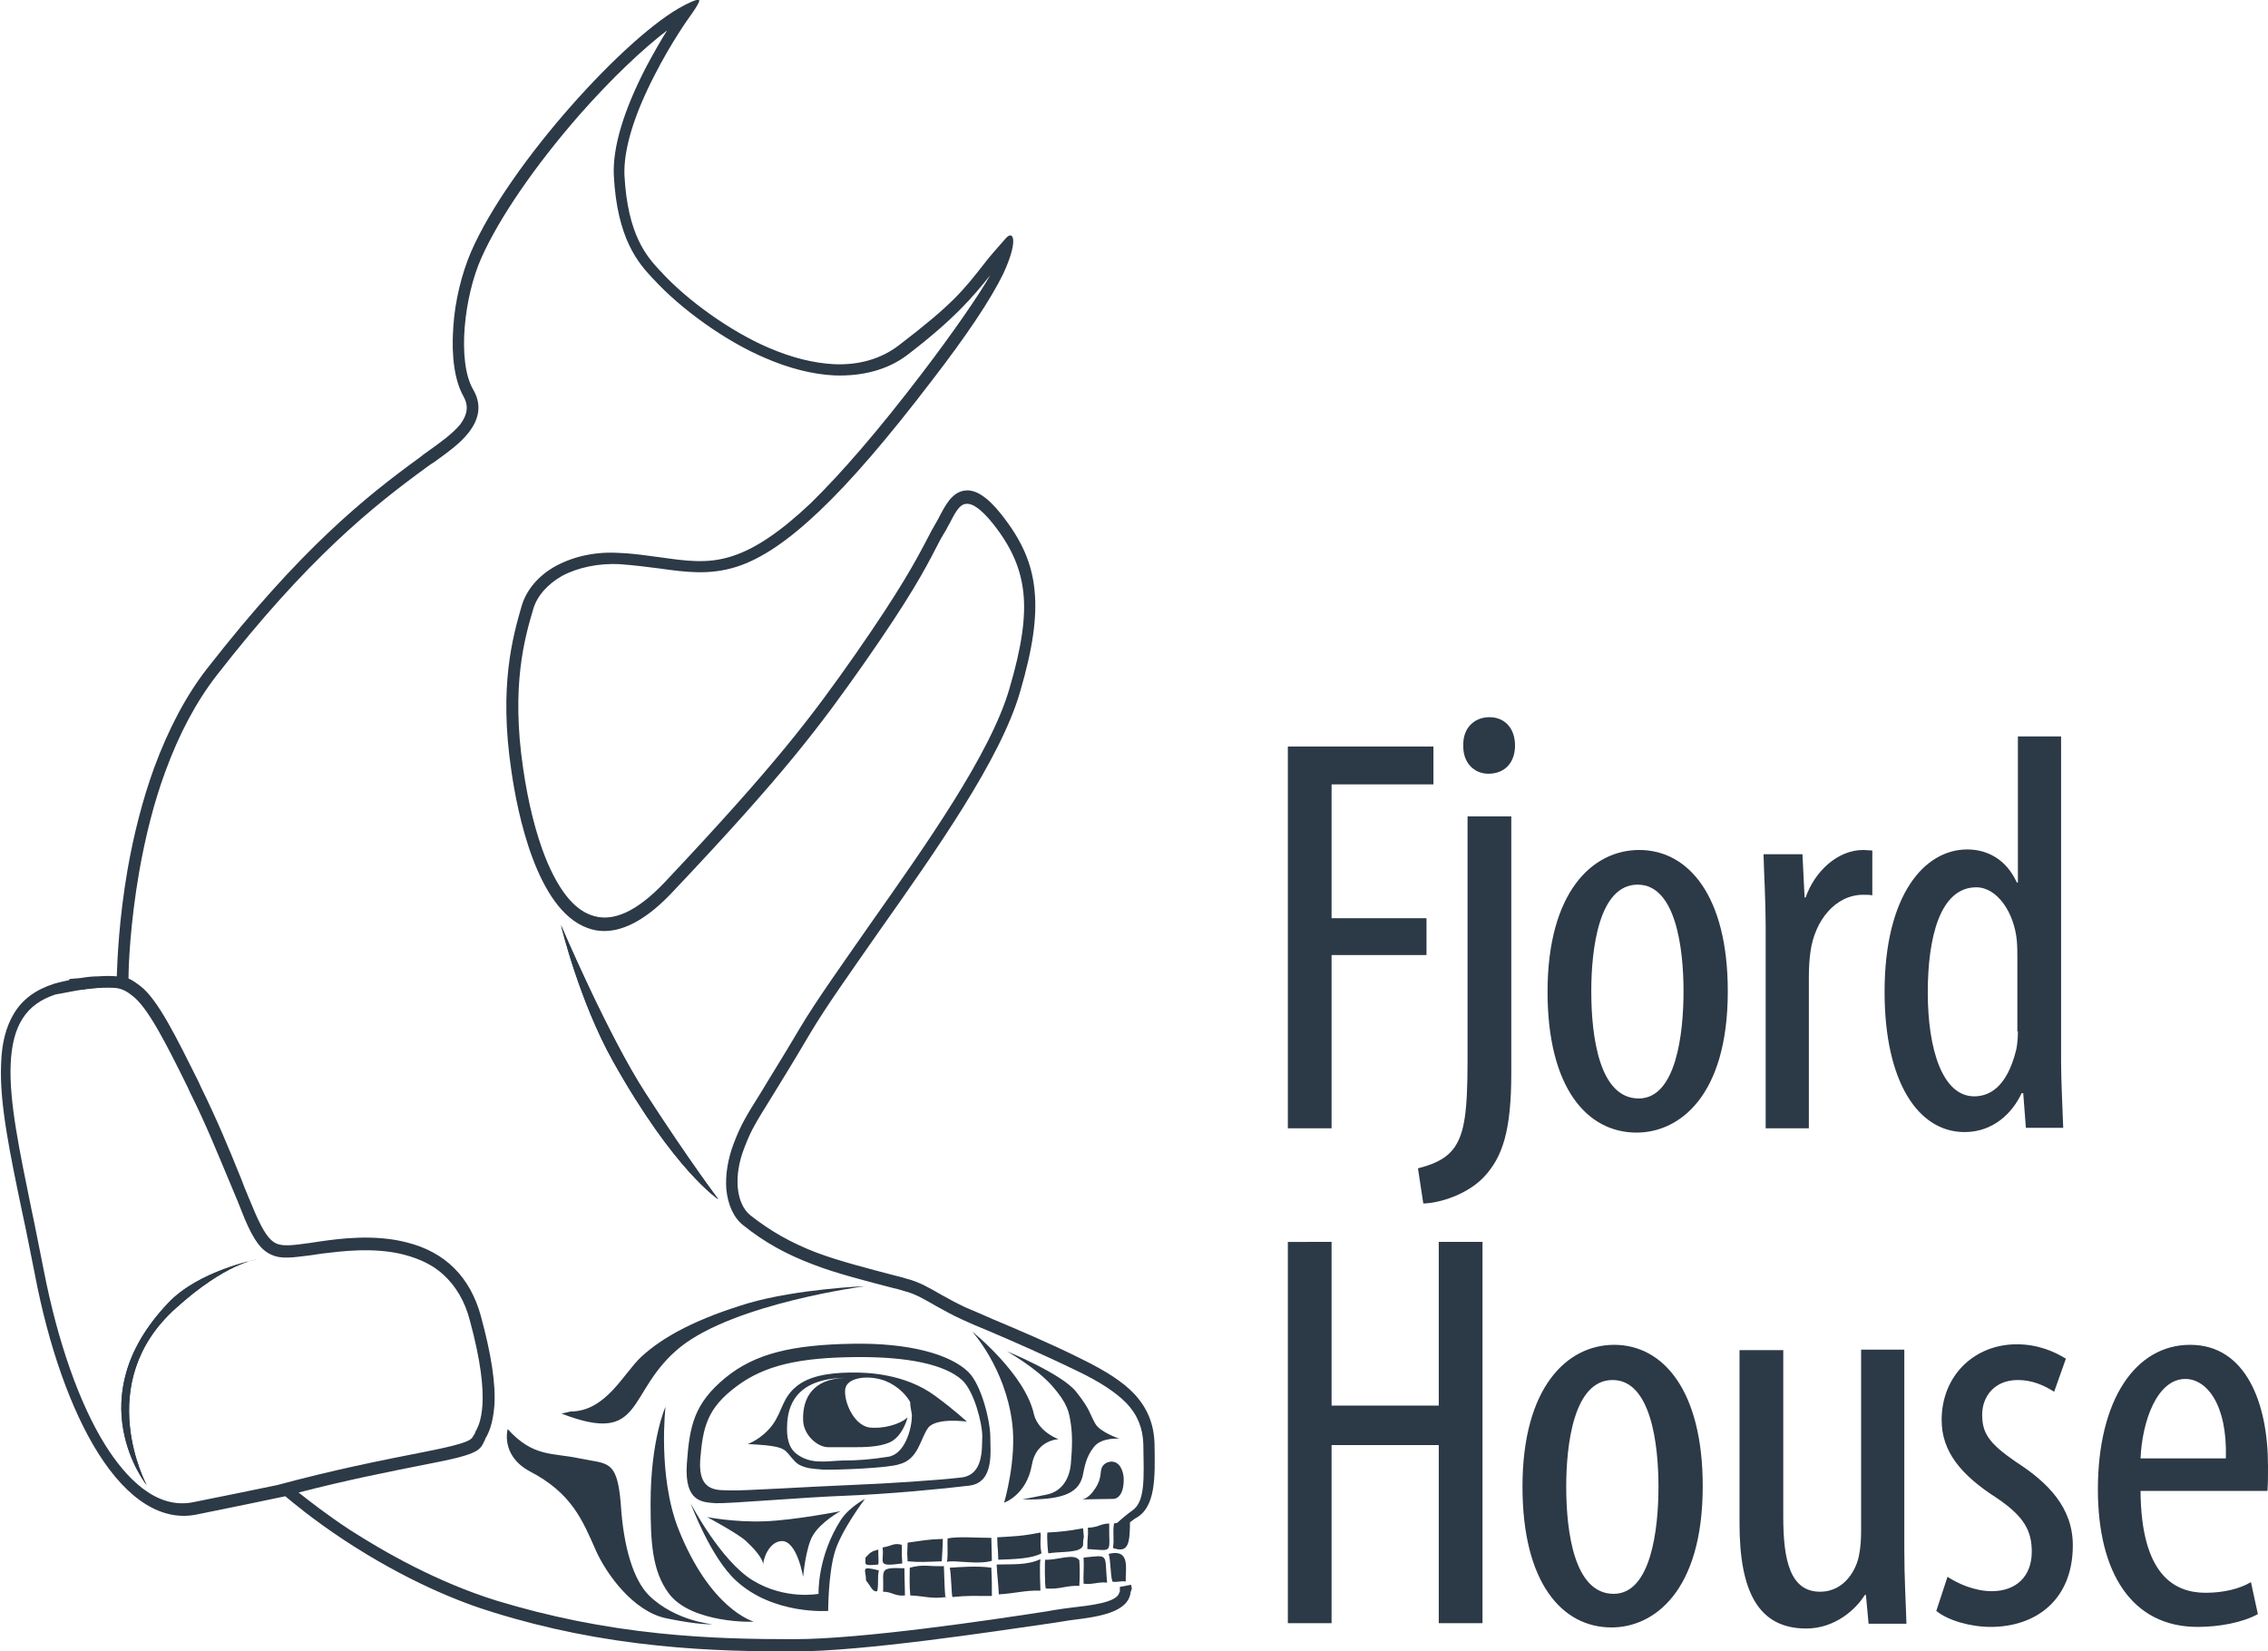 <svg xmlns="http://www.w3.org/2000/svg" xmlns:xlink="http://www.w3.org/1999/xlink" id="Ebene_1" x="0px" y="0px" viewBox="0 0 425.3 309.7" style="enable-background:new 0 0 425.3 309.7;" xml:space="preserve"><style type="text/css">	.st0{fill:#FFFFFF;}	.st1{clip-path:url(#SVGID_00000145765107261773372600000001186194627426364603_);fill:#FFFFFF;}	.st2{fill:none;stroke:#FFFFFF;stroke-width:0.124;}	.st3{fill:none;stroke:#000000;stroke-width:1.136;}	.st4{fill:#2C3946;}</style><g>	<path class="st4" d="M210.7,277c-0.1-1-0.6-2.9-2.3-2.9c0,0-1,0-1.6,0.8c-0.7,1,0,2.1-1.4,4.2c-1.2,1.9-2.3,2.1-2.6,2.1   c0.5,0,3.9-0.1,5.6-0.1C210.7,281.3,210.8,278,210.7,277L210.7,277z M202.8,281.2C202.8,281.2,202.8,281.2,202.8,281.2   C202.8,281.2,202.8,281.2,202.8,281.2L202.8,281.2z M209.9,269.8c0,0-3.6-1.2-4.5-2.8c-1.1-1.9-0.9-2.6-3.6-6   c-2.7-3.4-13-7.6-13-7.6s5.5,3.1,8.5,6.5c3,3.4,3.2,5.1,3.5,7.1c0.3,2,0.3,4.3,0,7.6c-0.3,3-1.9,5.2-4.6,5.7   c-4,0.8-4.5,0.9-4.5,0.9c7,0.1,10.4-0.9,11.3-4.3c0.4-1.8,0.6-3.6,2.1-5.5C206.5,269.5,209.9,269.8,209.9,269.8L209.9,269.8z    M193.9,265.3c-1.6-7.6-11.6-15.6-11.6-15.6s6.2,6.8,7.5,17.1c0.9,6.9-1.5,15-1.5,15s4.2-1.4,5.2-7.1c0.8-4.7,5-4.8,5-4.8   S194.8,268.6,193.9,265.3L193.9,265.3z M185.7,269.4c0-2.8-1.6-9.6-4.1-12.1c-3.5-3.4-11.3-5.5-21.8-5.3   c-11.2,0.2-18.2,1.8-23.8,6.4c-5.8,4.8-6.7,8.9-7.2,16.1c-0.5,7.3,3,7.2,5.4,7.4c2.5,0.1,16.3-1.1,24.3-1.4   c8-0.3,18.5-1.3,23.3-1.9C186.5,278,185.7,272.1,185.7,269.4L185.7,269.4z M180.1,277.1c-4.4,0.5-13.3,1.1-20.8,1.4   c-7.5,0.3-20,1.1-22.3,1c-2.3-0.1-6.1,0.5-5.7-5.7c0.5-6.2,1.3-9.7,6.8-13.8c5.3-4,11.9-5.4,22.3-5.5c9.9-0.1,16.8,1.4,20,4.3   c2.3,2.1,3.8,8.2,3.8,10.5C184.1,271.7,184.5,276.7,180.1,277.1L180.1,277.1z M181.3,266.6c0,0-2.1-2-5.9-4.8   c-5.8-4.3-13.1-4.4-15.2-4.4c-2.6,0-7.6,0.1-10.6,2.4c-3,2.3-2.8,4.8-4.8,7.5c-2.1,2.7-4.6,3.5-4.6,3.5c5.5,0.3,6.6,0.6,7.6,1.8   c1,1.2,1.5,1.9,2.5,2.3c1,0.4,1.4,0.5,4,0.7c2.6,0.1,12.4-0.3,14.3-1c3.7-0.9,4-5,5.5-6.9C175.7,265.8,181.3,266.6,181.3,266.6   L181.3,266.6z M171,265.4c0,2.7-1.4,7.4-4.5,7.8c-3.2,0.5-5.6,0.7-8.6,0.7c-3,0.1-5.9,0.8-8.6-1.3c-1.5-1.2-1.8-3.2-1.7-5.3   c0.1-3.5,1.5-8.7,10.7-8.9c0,0,0.1,0,0.1,0c-5.9,0.2-7.9,3.7-7.8,7.8c0,2.9,2.7,5.2,4.7,5.2c2.2,0,2.7,0,4.6,0c2,0,4.9,0,6.9-0.9   c1.5-0.6,2.8-2.5,3.4-4.7c-1.5,1.4-4.8,2.2-7.2,1.9c-3-0.5-4.8-5-4.5-7.2c0.3-2.1,3.9-2.6,6.7-1.8c2.3,0.6,4.6,2.5,5.5,4.3   C170.6,263.3,171,265.1,171,265.4L171,265.4z M127.6,252.6c10.3-8.2,34.6-11.4,34.6-11.4s-12.6,0.5-21.9,3.2   c-9.3,2.8-15.8,6.1-20.1,10.1c-3.3,3.1-6.6,10.2-13.2,10.2l-1.7,0.4C121.1,271.2,117.2,261,127.6,252.6L127.6,252.6z M108.7,273.5   c-5.2-1.1-8.7-0.2-13.5-5.5c0,0-1.4,4.9,4.1,7.9c7.9,4.1,9.9,9.1,12.5,15c1.8,4,6.8,11.3,13.2,12.6c6.3,1.3,8.6,1.1,8.6,1.1   s-7-0.6-11.9-5.4c-2.9-2.9-4.8-9-5.3-17.3C115.7,273.6,113.9,274.6,108.7,273.5L108.7,273.5z M141.3,304.1   c-0.2-0.1-8.1-2.3-14.1-17.4c-3.9-10-2.4-22.9-2.4-22.9s-2.8,6.2-2.8,18.1c0,7.4,0.3,12.7,3.4,16.9   C129.6,304.5,141.5,304.2,141.3,304.1L141.3,304.1z M143.1,293.5c0-1.1,1.1-4.5,3.6-4.5c2.8,0.1,3.9,6.7,3.9,6.7s0.5-5.5,1.8-7.7   c1.5-2.6,5.2-4.6,5.2-4.6s-8.6,1.7-14.3,1.9c-5.7,0.2-10.7-0.8-10.7-0.8s5.8,3.1,7.3,4.5C141.1,290.1,143.2,292.3,143.1,293.5   L143.1,293.5z M143.1,293.8c0,0,0-0.1,0-0.3C143.1,293.7,143.1,293.8,143.1,293.8L143.1,293.8z M138,296.4c7,6.5,17.3,5.7,17.3,5.7   s0-6.7,1.2-10.9s5.7-10.1,5.7-10.1s-2.9,1.5-4.5,3.9c-4.5,7-4.2,13.9-4.2,13.9s-6.2,1.2-12.3-2.5s-11.7-14.5-11.7-14.5   S133.2,292,138,296.4L138,296.4z"></path>	<path class="st4" d="M211.9,285c0,4.6-0.3,6.3-3.2,5.3c0.3-1.9-0.1-2.7,0.2-4.6C209.9,285.5,211.2,285.4,211.9,285 M196.4,287.4   c2.2-0.1,4.1-0.3,6.7-0.8c0.3,2.9,0,1,0,3.2c-0.4,1.5-4,1.1-6.5,1.5C196.5,291.3,196.3,288.4,196.4,287.4 M195.3,291.3   c-1.8,1-5.1,1.1-8.1,1.2c-0.1-3.3-0.1-0.9-0.2-4.2c3.2-0.2,4.6-0.2,8.1-0.9C195.3,288.2,194.9,289.2,195.3,291.3 M186,292.7   c-2.6,0.8-7.2-0.2-8.4,0.2c0.2-1.9,0-3.5,0.1-4.4c2.1-0.4,5.2-0.1,8.2-0.1C186,292,185.9,289.5,186,292.7 M176.6,292.8   c-3.1,0.1-4,0.2-6.4,0c-0.1-2.2-0.1-0.6,0-3.5c2.9-0.4,3.6-0.6,6.6-0.7C176.8,289.7,176.6,292.8,176.6,292.8 M164.7,293.4   c-2.9,0.3-2.4,0-2.4-1.3c0.9-1,1.2-1.2,2.4-1.5C164.7,292.6,164.8,292.6,164.7,293.4 M165.5,290.2c1.9-0.3,2-0.9,3.6-0.5   c0.1,2-0.1,0.6,0.1,3.5C164.1,293.9,165.9,293,165.5,290.2 M203.9,290.5c0-2.9,0.2-2,0.1-4c2.2-0.1,2.1-0.7,4-0.8   C207.9,291.4,209,290.8,203.9,290.5"></path>	<path class="st4" d="M211.1,296.6c-0.1-2.3,1-6.2-3.2-5.2c0.4,1.3,0.3,3.9,0.7,5.2C209.5,296.8,210.3,296.4,211.1,296.6    M196.1,297.9c2.7,0.2,3.8-0.6,6.3-0.5c0.1-2.1,0.1-3.2,0-4.8c-1-1.4-4,0-6.4-0.1C195.9,292.5,195.9,297.2,196.1,297.9    M195.1,292.4c-2.6,1.2-5.5,0.9-8.2,1c0.1,2.3,0.3,3.3,0.4,5.6c3.2-0.2,5-0.8,7.8-0.7C195.1,297.7,194.9,293.9,195.1,292.4    M185.9,294c-2.6-0.4-6.1-0.1-7.8,0c0.3,1.3,0.3,4.9,0.5,5.5c2.8-0.3,4.2-0.2,7.4-0.2C186,297,186,296.3,185.9,294 M177,293.7   c-3,0.1-3.8-0.4-6.4,0.3c0,1.6-0.1,3.2,0.1,5.2c2.6,0.1,4,0.7,6.7,0.3C177.2,301.1,177,293.7,177,293.7 M164.8,294.5   c-3.6-0.9-2.4-0.2-2.4,1.9c1,1.2,1.2,2.2,2.1,2C164.8,297,164.5,295.9,164.8,294.5 M165.6,298.5c1.7,0,2.2,0.9,4.1,0.7   c0-1.5-0.1-3-0.1-5.1C164.6,293.9,165.8,294.4,165.6,298.5 M203.2,292.1c0.1,2.1-0.1,3.4,0,4.9c1.9,0.2,2.7-0.4,4.4-0.2   C207.1,291.3,208.1,291.6,203.2,292.1"></path>	<g>		<path class="st4" d="M15.4,185.6c0.3,0,0.5,0,0.8-0.1c0.7-0.1,1.4-0.1,1.9-0.2c1.6-0.1,3-0.1,3.8,0c1.1,0.2,1.9,0.6,3,1.5    c2.9,2.2,6.5,9.4,10.3,17.1l0.5,1.1c3,6,5.1,11.3,7.5,17c0.9,2.1,1.8,4.3,2.7,6.6c1.7,4,3.1,5.9,5,6.7c1.9,0.9,4.1,0.5,7.4,0.1    c0.6-0.1,1.3-0.2,2-0.3c3.4-0.4,9.7-1.3,15.5,0.2c3,0.8,5.5,2,7.4,3.8c2.3,2.1,4,5,4.9,8.5c4.2,15.4,1.8,19.6,1,21l0,0.1    c-0.1,0.2-0.2,0.4-0.3,0.5c-0.4,0.8-0.7,1.4-8.8,3c-9.2,1.8-17.6,3.5-28,6.3l0,0c-3.4,0.7-12.1,2.5-15.7,3.2    c-7.2,1.5-12.9-4.9-16.5-10.6c-4.9-7.8-9-19.5-11.6-32.9c-0.8-3.9-1.5-7.7-2.3-11.4c-2.2-10.8-4.2-20.1-3.9-27.2    c0.3-7.3,2.9-11.3,8.4-13.1C12.2,186.2,13.9,185.8,15.4,185.6 M188.6,44.7c-1.5,1.7-3.1,3.5-4,4.7c-4,5.1-5.9,7.6-16.1,15.4    c-3.3,2.5-7.4,3.7-12.1,3.5c-3.8-0.2-7.9-1.2-12.3-3.1c-7-3-15.2-8.8-20.2-14.3l-0.2-0.2c-2.4-2.6-6-6.6-6.6-17.8    c-0.2-4.7,1.7-11.2,5.7-18.9c3.1-6.1,6.4-10.7,6.7-11.1c0,0,1.9-2.6,1.6-2.9c-0.4-0.3-2.8,1-2.8,1c-10.6,5.4-32.8,29.7-40,46.3    c-1.7,4-3,9.1-3.3,14.1c-0.4,5.5,0.3,10.1,1.9,12.9c1,1.8,0.8,3.4-0.6,5.3c-1.5,1.8-3.9,3.5-6,5c-0.6,0.4-1.1,0.8-1.6,1.2    c-10.2,7.4-22.4,17.2-39.8,39.5c-4,5.1-7.3,11.4-10,18.7c-2.1,5.8-3.8,12.3-5,19.2c-1.6,9.3-1.9,16.9-2,19.9c-1-0.1-2.1-0.1-3.5,0    c-1,0-2,0.1-3.2,0.3c-0.7,0.1-1.4,0.1-2.2,0.2l0,0.2c-0.9,0.2-1.9,0.4-2.9,0.7c-3.4,1.1-5.9,2.9-7.5,5.6c-1.5,2.5-2.3,5.6-2.4,9.6    c-0.3,7.3,1.7,16.8,4,27.8c0.8,3.6,1.5,7.4,2.3,11.3c2.6,13.7,6.8,25.6,11.9,33.7c5.6,8.9,12.1,12.9,18.6,11.5    c4-0.8,14.2-2.9,16.5-3.4c1.2,1,5.1,4.3,11,8.2c11.7,7.7,21.8,11.7,28.1,13.6c10,3.1,20.1,5.1,30.8,6.2c9.6,1,18.3,1.1,25.6,1.1    c12.8,0,37.1-3.7,47.5-5.2c2.2-0.3,3.7-0.6,4.6-0.7c4.9-0.6,10.4-1.4,10.9-5.1c0.1-0.7,0.4-0.4,0.1-1.5l-2.1,0.4    c0,1.9,0,0.6-0.1,1c-0.3,2-5.8,2.5-9.1,2.9c-0.8,0.1-2.4,0.3-4.6,0.7c-10.3,1.6-34.6,5.2-47.2,5.2c-7.3,0-15.8-0.1-25.4-1.1    c-10.6-1.1-20.5-3.1-30.4-6.1c-11.3-3.5-21.2-9.2-27.6-13.3c-4.4-2.9-7.7-5.5-9.6-7c8.9-2.3,16.4-3.8,24.5-5.4    c4.2-0.8,6.6-1.4,8-2c1.5-0.6,1.9-1.3,2.3-2.2c0.1-0.1,0.1-0.3,0.2-0.4l0-0.1c0.5-0.8,1.4-2.5,1.7-6.1c0.3-4.2-0.6-9.8-2.5-16.8    c-2-7.4-6.7-12.1-13.9-13.9c-6.1-1.6-12.7-0.7-16.2-0.2c-0.7,0.1-1.4,0.2-2,0.3c-3,0.4-4.9,0.7-6.3,0.1c-1.3-0.6-2.4-2.2-3.9-5.6    c-0.9-2.2-1.9-4.4-2.7-6.6c-2.3-5.7-4.5-11-7.5-17.1l-0.5-1.1c-4.1-8.2-7.6-15.4-10.9-17.9c-0.8-0.6-1.5-1.1-2.2-1.4    c0-2.3,0.3-10.2,2-20c1.2-6.8,2.8-13.1,4.9-18.8c2.6-7.1,5.8-13.1,9.6-18c17.1-22,29.3-31.7,39.3-39c0.5-0.4,1-0.7,1.6-1.1    c2.2-1.6,4.8-3.4,6.4-5.5c2.1-2.7,2.4-5.4,0.8-8.1c-3-5.2-1.7-17.4,1.6-24.7c3.3-7.4,10-17.2,18.4-26.8    c5.9-6.7,11.8-12.3,16.4-15.8c-1.2,1.9-2.5,4.2-3.9,6.8c-4.3,8.3-6.3,15.1-6.1,20.3c0.6,12.1,4.7,16.6,7.2,19.3l0.2,0.2    c5.2,5.7,13.6,11.7,20.9,14.8c4.6,2,9,3.1,13,3.3c5.2,0.2,10-1,13.7-3.8c8.9-6.8,12.4-11,15.6-15c-2.1,3.7-7,10.8-12.8,18.4    c-8.3,10.9-15.2,18.8-20.8,24.3c-5.6,5.3-10.4,8.6-14.8,10c-4.6,1.5-8.6,0.9-13.6,0.2c-2.3-0.3-4.8-0.7-7.5-0.8    c-4.4-0.3-8.5,0.6-11.9,2.4c-3.3,1.8-5.6,4.5-6.5,7.6c-1.6,5.6-4.3,14.9-1.9,30.9c1.1,7.7,4.7,25.9,14.2,29.4    c1,0.4,2.1,0.6,3.2,0.6c3.9,0,8.2-2.4,12.8-7.3c21.2-22.4,27.7-31.2,36-43c8.6-12.3,11.4-17.6,13.4-21.5c0.6-1.2,1.2-2.3,1.9-3.4    c0.2-0.4,0.4-0.8,0.7-1.3c0.8-1.5,1.7-3.5,3-3.6c1.3-0.2,3,1.1,5.1,3.7c3.5,4.4,5.2,8.4,5.7,12.9c0.5,4.6-0.3,10.2-2.6,18    c-3.5,12.2-15.7,29.4-26.4,44.6c-5,7.2-9.8,13.9-12.9,19.1c-3.3,5.6-5.6,9.2-7.2,11.9c-3,4.8-3.8,6.1-5.2,9.7    c-1.1,2.9-1.6,5.9-1.4,8.6c0.3,3,1.4,5.4,3.2,6.8c4,3.2,8,5.4,13,7.3c4.3,1.7,10.7,3.3,14.9,4.4c0.9,0.2,1.6,0.4,2.2,0.6    c2.1,0.5,3.9,1.6,6,2.8c1.5,0.8,3,1.7,4.8,2.5c1.3,0.6,3.1,1.4,5.1,2.2c4.5,1.9,10.6,4.6,16.4,7.4c4.6,2.2,7.4,4.1,9.4,6.1    c2.1,2.2,3.1,4.7,3.2,7.7c0.1,6.4,0.4,10.8-2.1,12.5c-0.9,0.6-2.5,2-2.8,2.3c-0.9,1,1.6,0.1,1.9,0.1c0.3,0,1.4-0.9,1.4-0.9    c4-2,3.8-7.8,3.7-14c-0.1-3.7-1.3-6.7-3.8-9.4c-2.1-2.2-5.1-4.2-10-6.6c-5.8-2.9-12-5.5-16.5-7.4c-2-0.9-3.7-1.6-5.1-2.2    c-1.7-0.8-3.2-1.6-4.6-2.4c-2.1-1.2-4.1-2.4-6.5-3c-0.6-0.2-1.4-0.4-2.2-0.6c-4.2-1.1-10.5-2.7-14.7-4.3c-4.7-1.8-8.6-4-12.4-7    c-2.7-2.2-3.2-7.4-1.1-12.7c1.3-3.4,2.1-4.6,5-9.3c1.6-2.6,3.9-6.3,7.2-11.9c3-5.1,7.8-11.8,12.8-19    c10.8-15.3,23.1-32.7,26.7-45.3c2.4-8.2,3.2-14,2.7-19c-0.5-5.1-2.4-9.4-6.2-14.2c-2.6-3.3-4.9-4.8-6.9-4.5    c-2.4,0.3-3.7,2.9-4.7,4.8c-0.2,0.4-0.4,0.8-0.6,1.1c-0.7,1.2-1.3,2.3-1.9,3.5c-2,3.8-4.8,9.1-13.3,21.3    c-8.2,11.7-14.7,20.4-35.7,42.7c-5.3,5.6-9.9,7.7-13.9,6.2c-3.3-1.2-6.1-4.8-8.5-10.7c-1.8-4.5-3.3-10.5-4.2-16.8    c-2.3-15.5,0.3-24.5,1.9-29.9c0.7-2.4,2.6-4.6,5.4-6.2c3-1.6,6.9-2.4,10.8-2.2c2.7,0.2,5.1,0.5,7.4,0.8c5,0.7,9.4,1.3,14.5-0.3    c4.7-1.5,9.7-4.9,15.6-10.5c5.8-5.5,12.7-13.5,21.1-24.5c6.4-8.3,10.9-15,13.3-19.9C191,45.2,190.1,43,188.6,44.7"></path>	</g>	<path class="st4" d="M105.2,173.5c0,0,3.4,14.2,9.8,25.6c11.5,20.5,19.7,25.8,19.7,25.8s-5.4-7.1-13.6-19.8   C114,194.2,105.2,173.5,105.2,173.5"></path>	<path class="st4" d="M105.2,173.5c0,0,3.4,14.2,9.8,25.6c11.5,20.5,19.7,25.8,19.7,25.8s-5.4-7.1-13.6-19.8   C114,194.2,105.2,173.5,105.2,173.5L105.2,173.5z"></path>	<path class="st4" d="M48.1,236.2c0,0-10.9,2.1-16.6,8.2c-17,17.9-4,34.1-4,34.1s-10.3-19.1,5.5-33.2   C42.4,236.8,48.1,236.2,48.1,236.2"></path>	<path class="st4" d="M48.1,236.2c0,0-10.9,2.1-16.6,8.2c-17,17.9-4,34.1-4,34.1s-10.3-19.1,5.5-33.2   C42.4,236.8,48.1,236.2,48.1,236.2L48.1,236.2z"></path>	<path class="st4" d="M241.5,232.9v71.5h8.2V271h20.1v33.4h8.2v-71.5h-8.2v30.7h-20.1v-30.7H241.5L241.5,232.9z M302.7,252.2   c-8.8,0-17.2,7.9-17.2,26.6c0,18,7.4,26.4,16.7,26.4c7.9,0,17.1-6.7,17.1-26.5C319.3,260.8,311.9,252.2,302.7,252.2L302.7,252.2z    M302.4,258.8c7.2,0,8.6,12.1,8.6,20c0,8-1.4,20.1-8.4,20.1c-7.4,0-8.9-11.6-8.9-20.1C293.7,270.9,295.1,258.8,302.4,258.8   L302.4,258.8z M357.2,253.1H349v33.9c0,1.7-0.1,3.3-0.4,4.7c-0.4,2.3-2.5,6.8-7.3,6.8c-5.6,0-6.9-5.9-6.9-14v-31.3h-8.2v32.5   c0,12.7,3.5,19.7,12.5,19.7c5.5,0,9.4-3.7,11-6.3h0.2l0.5,5.4h7.1c-0.1-3.8-0.4-8.3-0.4-14V253.1L357.2,253.1z M363.1,302.1   c2.2,1.8,6.4,3,10.2,3c8.4,0,15.4-5,15.4-15.3c0-7.1-4.7-11.8-10.6-15.6c-5.1-3.5-6.4-5.4-6.4-8.9c0-3.3,2.2-6.5,6.7-6.5   c2.7,0,4.9,1,6.8,2.2l2.2-6.2c-2.1-1.3-5.2-2.7-9.2-2.7c-8,0-14.1,5.9-14.1,14.2c0,5.9,3.6,10.3,10.3,14.6   c5.2,3.5,6.6,6.2,6.6,10.1c0,4.6-2.9,7.4-7.5,7.4c-3.3,0-6.5-1.5-8.3-2.7L363.1,302.1L363.1,302.1z M425.2,279.5   c0.1-1.3,0.1-2.7,0.1-4.6c0-11.7-4.1-22.7-14.6-22.7c-10.3,0-17.3,10.4-17.3,27.1c0,15.7,6.4,25.8,18.7,25.8c4,0,8.4-0.8,11.3-2.4   l-1.3-6c-2,1.2-5,2-8.5,2c-5.9,0-12.1-3.4-12.2-19.1H425.2L425.2,279.5z M401.4,273.5c0.3-7,3.1-14.9,8.4-14.9   c3.9,0,7.9,4.6,7.6,14.9H401.4L401.4,273.5z"></path>	<path class="st4" d="M241.5,211.6h8.2v-32.5h17.8v-6.9h-17.8v-25.1h19.1V140h-27.3V211.6L241.5,211.6z M266.9,225.7   c3.2-0.1,8.2-1.7,11.3-4.9c3.6-3.8,5.2-8.8,5.2-19.6v-48.1h-8.2v45.7c0,9.8-0.6,13.6-2.4,16.3c-1.7,2.5-4.6,3.4-6.9,4L266.9,225.7   L266.9,225.7z M279.3,134.5c-2.9,0-5,2.1-4.9,5.3c-0.1,3.2,2,5.3,4.7,5.3c3.1,0,5-2.1,5-5.3C284.1,136.6,282.2,134.5,279.3,134.5   L279.3,134.5z M307.4,159.4c-8.8,0-17.2,7.9-17.2,26.6c0,18,7.4,26.4,16.7,26.4c7.9,0,17.1-6.7,17.1-26.5   C324,168,316.6,159.4,307.4,159.4L307.4,159.4z M307.1,165.9c7.2,0,8.6,12.1,8.6,20c0,8-1.4,20.1-8.4,20.1   c-7.4,0-8.9-11.6-8.9-20.1C298.4,178,299.8,165.9,307.1,165.9L307.1,165.9z M331,211.6h8.2v-28.4c0-1.7,0.1-3.3,0.3-4.7   c0.8-5.9,4.7-10.7,9.9-10.7c0.6,0,1.2,0,1.7,0.1v-8.4c-0.5,0-1.1-0.1-1.7-0.1c-4.8,0-9.1,4-10.8,8.9h-0.2l-0.4-8.1h-7.3   c0.1,3.8,0.4,8.9,0.4,13.3V211.6L331,211.6z M378.4,138.1v27.4h-0.2c-2-4.4-5.6-6.2-9.3-6.2c-8,0-15.5,8.5-15.5,26.7   c0,16.9,6.3,26.3,15,26.3c5.4,0,9-3.6,10.7-7.3h0.3l0.5,6.5h7c-0.1-3-0.4-8.8-0.4-12.3v-61.1H378.4L378.4,138.1z M378.4,193.4   c0,1.3-0.1,2.4-0.3,3.4c-1.8,7.4-5.3,8.8-7.9,8.8c-5.9,0-8.7-8.7-8.7-19.5c0-10.3,2.3-19.7,9.1-19.7c3.9,0,7.1,4.7,7.6,10   c0.1,1.2,0.1,2.3,0.1,3.4V193.4L378.4,193.4z"></path></g></svg>